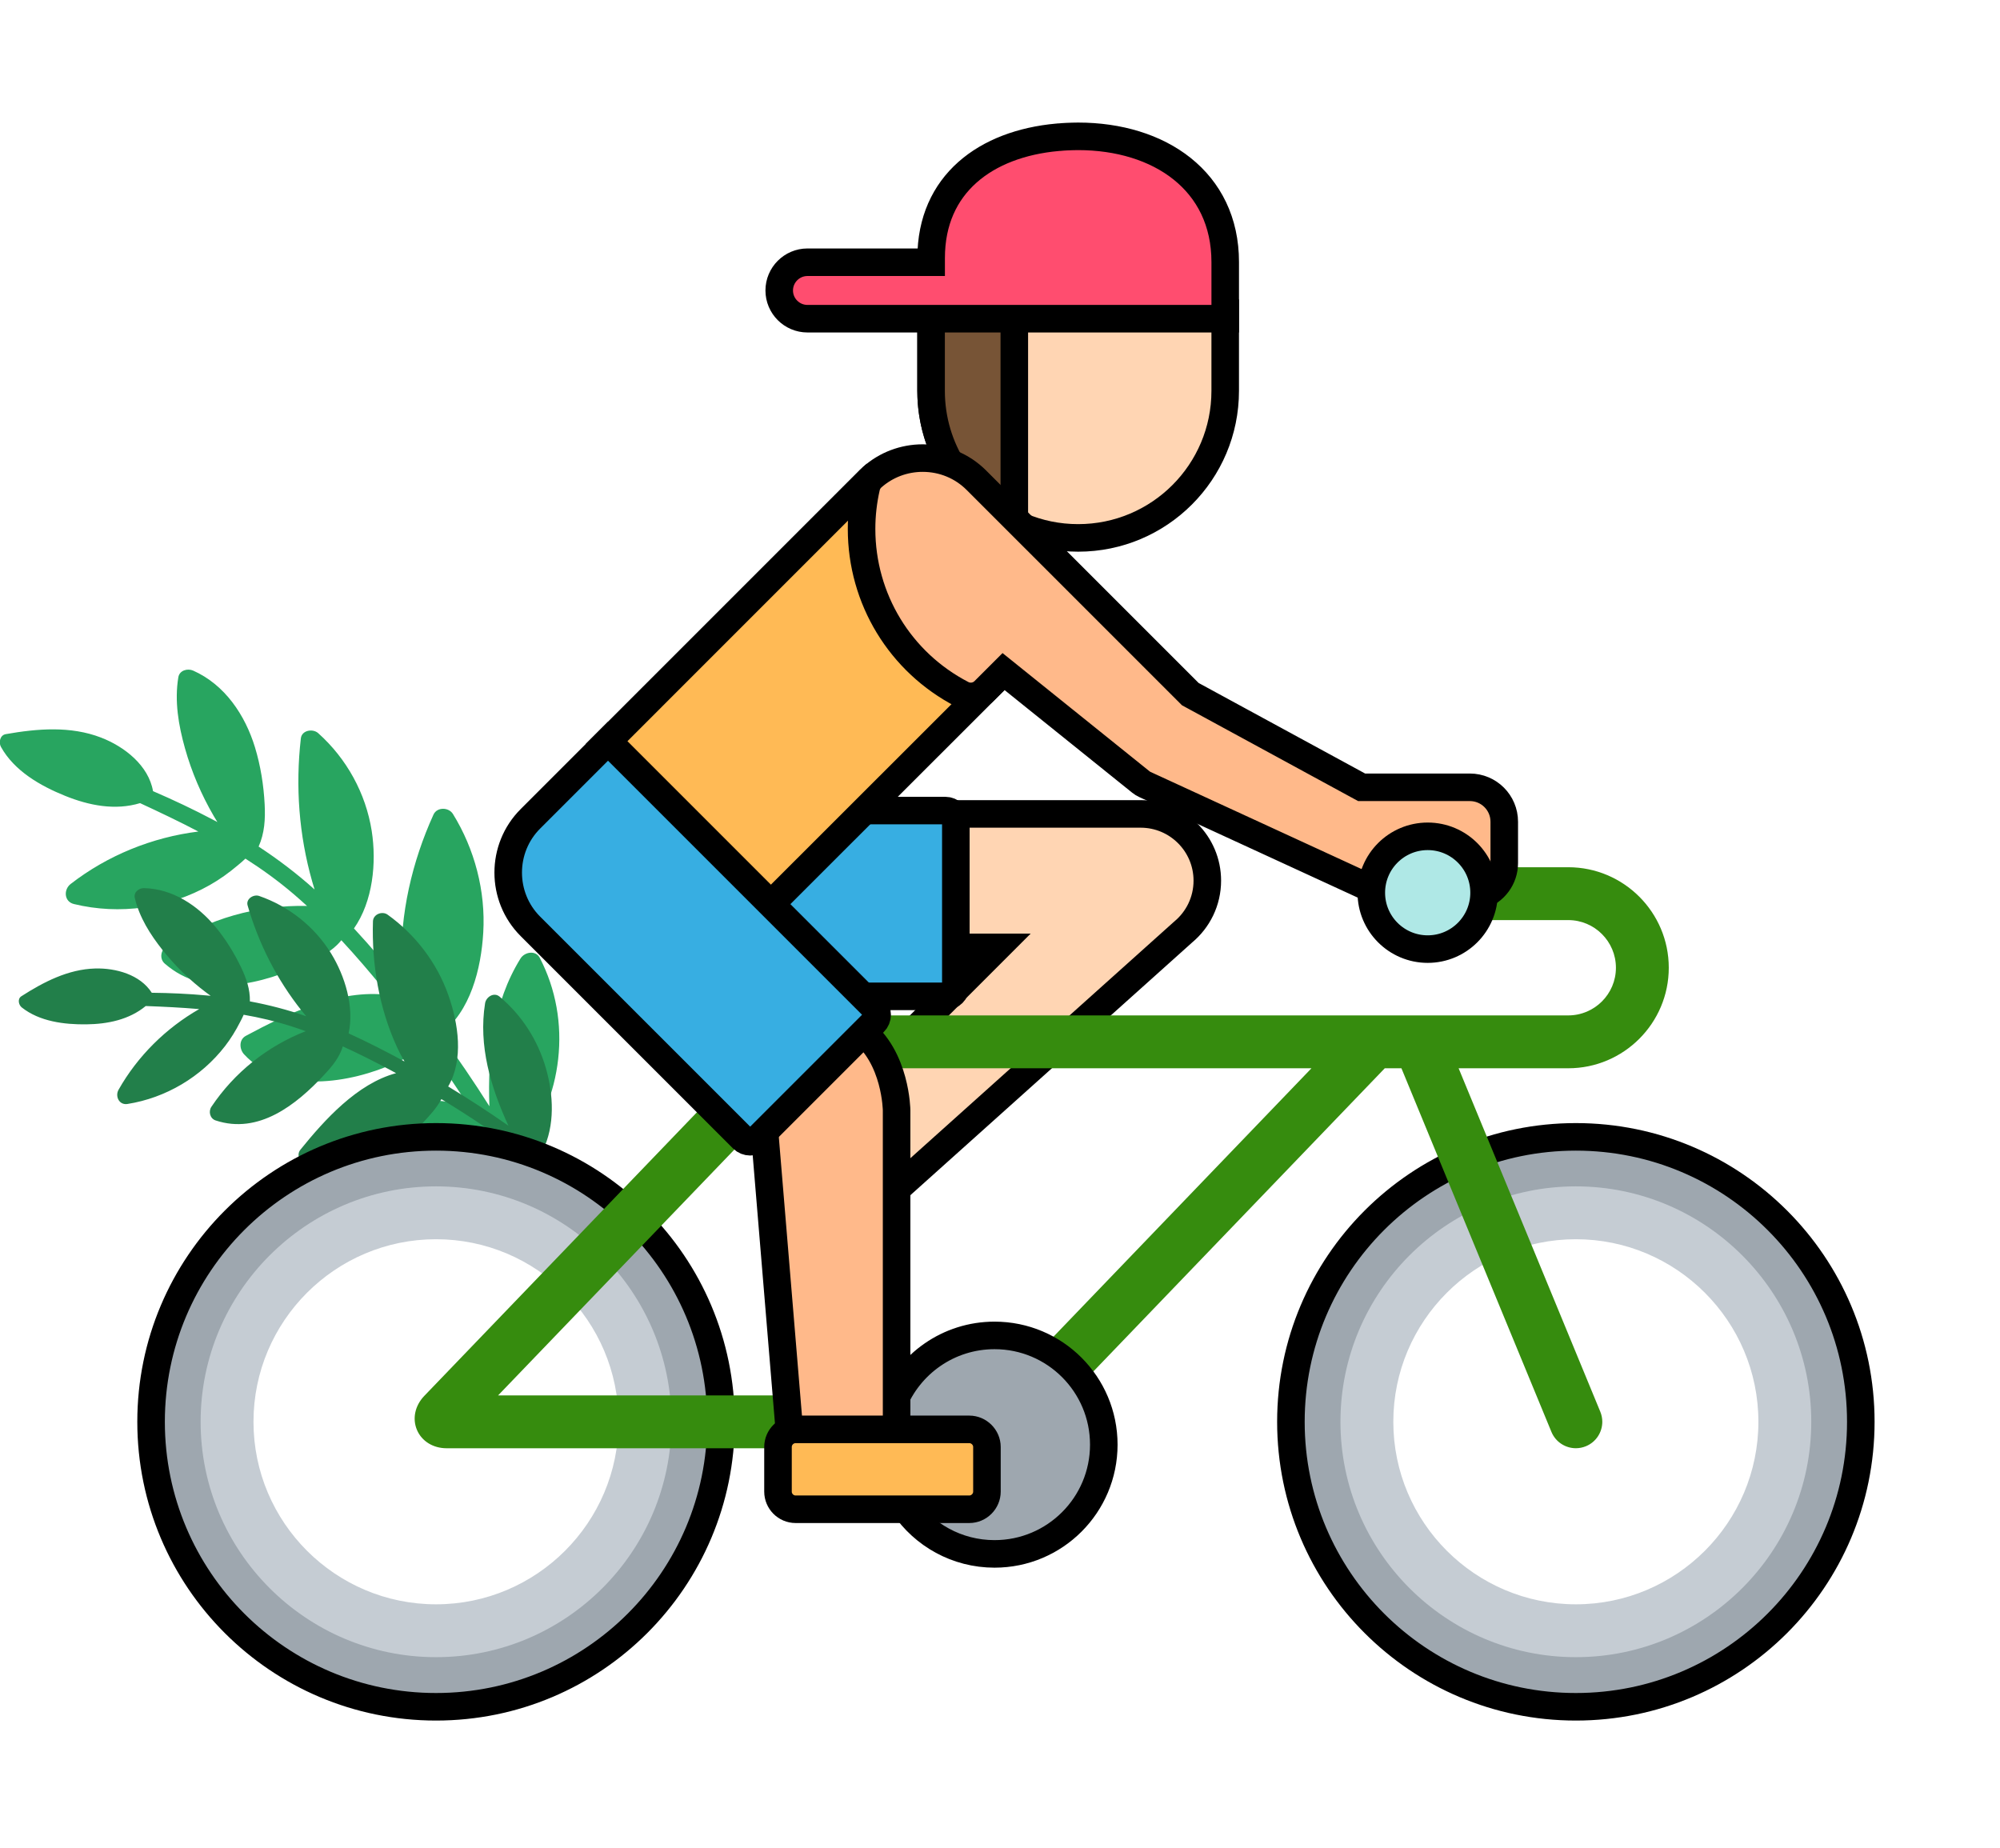 <?xml version="1.0" encoding="UTF-8" standalone="no"?>
<!DOCTYPE svg PUBLIC "-//W3C//DTD SVG 1.1//EN" "http://www.w3.org/Graphics/SVG/1.1/DTD/svg11.dtd">
<svg width="100%" height="100%" viewBox="0 0 1210 1118" version="1.1" xmlns="http://www.w3.org/2000/svg" xmlns:xlink="http://www.w3.org/1999/xlink" xml:space="preserve" xmlns:serif="http://www.serif.com/" style="fill-rule:evenodd;clip-rule:evenodd;stroke-miterlimit:10;">
    <g transform="matrix(1,0,0,1,-2849.43,-70418.2)">
        <g transform="matrix(8.333,0,0,8.333,0,39065.6)">
            <g transform="matrix(1,0,0,1,456.357,3850.52)">
                <path d="M0,30.342C-8.365,30.342 -15.172,23.536 -15.172,15.17C-15.172,6.805 -8.365,-0.002 0,-0.002C8.366,-0.002 15.172,6.805 15.172,15.17C15.172,23.536 8.366,30.342 0,30.342M0,-5.518C-11.426,-5.518 -20.688,3.744 -20.688,15.17C-20.688,26.597 -11.426,35.86 0,35.86C11.427,35.86 20.688,26.597 20.688,15.17C20.689,3.744 11.427,-5.518 0,-5.518" style="fill:rgb(158,167,175);fill-rule:nonzero;"/>
            </g>
            <g transform="matrix(1,0,0,1,456.357,3850.52)">
                <path d="M0,30.342C-8.365,30.342 -15.172,23.536 -15.172,15.17C-15.172,6.805 -8.365,-0.002 0,-0.002C8.366,-0.002 15.172,6.805 15.172,15.17C15.172,23.536 8.366,30.342 0,30.342ZM0,-5.518C-11.426,-5.518 -20.688,3.744 -20.688,15.17C-20.688,26.597 -11.426,35.86 0,35.86C11.427,35.86 20.688,26.597 20.688,15.17C20.689,3.744 11.427,-5.518 0,-5.518Z" style="fill:none;fill-rule:nonzero;stroke:black;stroke-width:2px;"/>
            </g>
            <g transform="matrix(1,0,0,1,456.357,3878.94)">
                <path d="M0,-26.506C-7.308,-26.506 -13.253,-20.561 -13.253,-13.253C-13.253,-5.945 -7.308,0 0,0C7.308,0 13.253,-5.945 13.253,-13.253C13.253,-20.561 7.308,-26.506 0,-26.506M0,3.838C-9.424,3.838 -17.091,-3.828 -17.091,-13.253C-17.091,-22.677 -9.424,-30.344 0,-30.344C9.424,-30.344 17.091,-22.677 17.091,-13.253C17.091,-3.828 9.424,3.838 0,3.838" style="fill:rgb(197,204,211);fill-rule:nonzero;"/>
            </g>
            <g transform="matrix(1,0,0,1,381.136,3830.91)">
                <path d="M0,1.096C-0.3,0.518 -1.105,0.666 -1.4,1.142C-3.391,4.353 -3.794,8.151 -3.659,11.869C-4.785,10.087 -5.972,8.343 -7.217,6.641C-5.023,4.984 -4.261,1.884 -4.105,-0.739C-3.927,-3.745 -4.725,-6.792 -6.305,-9.349C-6.612,-9.848 -7.461,-9.872 -7.72,-9.302C-9.274,-5.882 -10.165,-2.063 -10.034,1.707C-10.018,2.183 -9.978,2.661 -9.91,3.136C-11.06,1.711 -12.243,0.304 -13.492,-1.04C-12.115,-3.008 -11.843,-5.819 -12.203,-8.118C-12.633,-10.854 -14.027,-13.376 -16.091,-15.22C-16.473,-15.563 -17.277,-15.439 -17.347,-14.844C-17.749,-11.357 -17.486,-7.826 -16.524,-4.446C-16.47,-4.253 -16.411,-4.06 -16.352,-3.868C-17.626,-5.013 -18.987,-6.047 -20.414,-6.983C-19.981,-7.965 -19.921,-8.96 -19.976,-10.052C-20.046,-11.437 -20.273,-12.857 -20.677,-14.185C-21.39,-16.529 -22.866,-18.737 -25.163,-19.758C-25.569,-19.939 -26.159,-19.785 -26.243,-19.277C-26.531,-17.537 -26.231,-15.791 -25.758,-14.109C-25.276,-12.396 -24.567,-10.739 -23.672,-9.201C-23.586,-9.053 -23.497,-8.908 -23.407,-8.762C-23.506,-8.815 -23.604,-8.869 -23.703,-8.921C-25.136,-9.678 -26.598,-10.369 -28.081,-11.008C-28.404,-12.875 -30.159,-14.244 -31.854,-14.897C-34.071,-15.752 -36.485,-15.55 -38.775,-15.146C-39.197,-15.072 -39.296,-14.538 -39.123,-14.224C-38.157,-12.478 -36.261,-11.392 -34.464,-10.667C-32.728,-9.965 -30.836,-9.589 -29.021,-10.138C-27.595,-9.477 -26.177,-8.803 -24.789,-8.076C-28.145,-7.657 -31.382,-6.346 -34.062,-4.268C-34.585,-3.863 -34.541,-2.986 -33.825,-2.812C-30.505,-2.004 -26.935,-2.505 -23.962,-4.189C-23.235,-4.6 -22.56,-5.087 -21.924,-5.626C-21.748,-5.774 -21.552,-5.934 -21.372,-6.109C-20.158,-5.334 -18.986,-4.486 -17.873,-3.535C-17.544,-3.254 -17.221,-2.966 -16.901,-2.673C-20.506,-2.756 -24.08,-1.748 -27.112,0.264C-27.523,0.537 -27.626,1.167 -27.231,1.511C-24.227,4.13 -20.15,2.975 -16.91,1.508C-16.125,1.153 -15.355,0.77 -14.728,0.166C-14.608,0.051 -14.502,-0.065 -14.408,-0.184C-13.352,0.952 -12.343,2.135 -11.362,3.333C-11.236,3.487 -11.113,3.642 -10.988,3.796C-14.505,3.325 -18.39,5.168 -21.342,6.758C-21.857,7.036 -21.816,7.725 -21.47,8.1C-18.749,11.047 -13.716,10.199 -10.482,8.725C-9.733,8.384 -8.857,7.991 -8.194,7.439C-7.36,8.584 -6.551,9.747 -5.77,10.93C-5.546,11.268 -5.326,11.608 -5.108,11.948C-6.361,11.511 -7.714,11.358 -9.058,11.451C-10.362,11.542 -11.65,11.829 -12.9,12.207C-14.002,12.539 -15.517,12.834 -16.255,13.796C-16.528,14.151 -16.565,14.633 -16.215,14.963C-14.522,16.557 -12.248,17.35 -9.944,17.413C-7.478,17.482 -5.089,16.664 -2.929,15.518C-2.019,17.088 -1.153,18.686 -0.334,20.306C0.035,21.035 1.111,20.357 0.744,19.63C-0.039,18.082 -0.865,16.558 -1.732,15.056C0.133,13.452 1.063,10.842 1.333,8.451C1.619,5.912 1.176,3.367 0,1.096" style="fill:rgb(40,165,96);fill-rule:nonzero;"/>
            </g>
            <g transform="matrix(1,0,0,1,378.216,3843.34)">
                <path d="M0,-8.52C-0.412,-8.866 -0.979,-8.495 -1.052,-8.04C-1.546,-4.958 -0.644,-1.936 0.644,0.854C-0.782,-0.145 -2.242,-1.096 -3.732,-1.997C-2.589,-3.958 -2.995,-6.563 -3.712,-8.611C-4.533,-10.958 -6.111,-13.026 -8.13,-14.471C-8.523,-14.753 -9.178,-14.501 -9.193,-13.985C-9.289,-10.883 -8.751,-7.69 -7.45,-4.859C-7.286,-4.502 -7.104,-4.15 -6.901,-3.809C-8.231,-4.529 -9.581,-5.224 -10.96,-5.851C-10.538,-7.789 -11.226,-10.017 -12.232,-11.654C-13.432,-13.603 -15.297,-15.08 -17.457,-15.829C-17.857,-15.967 -18.431,-15.618 -18.294,-15.142C-17.489,-12.357 -16.165,-9.749 -14.355,-7.48C-14.252,-7.35 -14.146,-7.222 -14.04,-7.095C-15.376,-7.561 -16.742,-7.916 -18.128,-8.174C-18.11,-9.06 -18.381,-9.838 -18.771,-10.653C-19.266,-11.686 -19.891,-12.696 -20.621,-13.579C-21.911,-15.138 -23.739,-16.35 -25.814,-16.397C-26.182,-16.406 -26.582,-16.1 -26.484,-15.686C-26.15,-14.268 -25.365,-13.034 -24.469,-11.903C-23.557,-10.751 -22.488,-9.713 -21.316,-8.828C-21.204,-8.743 -21.09,-8.66 -20.975,-8.578C-21.066,-8.586 -21.158,-8.595 -21.251,-8.604C-22.584,-8.725 -23.918,-8.786 -25.252,-8.8C-26.093,-10.12 -27.866,-10.604 -29.365,-10.562C-31.327,-10.506 -33.103,-9.584 -34.719,-8.547C-35.016,-8.357 -34.922,-7.918 -34.689,-7.734C-33.397,-6.711 -31.606,-6.488 -30.007,-6.507C-28.46,-6.525 -26.899,-6.841 -25.691,-7.837C-24.394,-7.789 -23.098,-7.727 -21.809,-7.615C-24.232,-6.226 -26.282,-4.197 -27.662,-1.76C-27.932,-1.285 -27.62,-0.63 -27.019,-0.725C-24.23,-1.166 -21.67,-2.686 -19.94,-4.916C-19.519,-5.46 -19.159,-6.046 -18.846,-6.66C-18.759,-6.829 -18.66,-7.013 -18.579,-7.204C-17.407,-6.999 -16.244,-6.727 -15.094,-6.357C-14.753,-6.248 -14.415,-6.13 -14.078,-6.009C-16.852,-4.924 -19.253,-3.018 -20.924,-0.519C-21.15,-0.18 -21.027,0.333 -20.617,0.469C-17.493,1.508 -14.756,-0.671 -12.753,-2.821C-12.269,-3.341 -11.804,-3.878 -11.518,-4.539C-11.463,-4.664 -11.419,-4.787 -11.386,-4.907C-10.219,-4.377 -9.073,-3.797 -7.945,-3.197C-7.8,-3.12 -7.656,-3.041 -7.513,-2.963C-10.343,-2.203 -12.715,0.439 -14.458,2.591C-14.763,2.967 -14.513,3.479 -14.129,3.655C-11.117,5.034 -7.552,2.785 -5.557,0.631C-5.096,0.133 -4.553,-0.446 -4.224,-1.078C-3.223,-0.47 -2.235,0.159 -1.264,0.811C-0.986,0.998 -0.71,1.186 -0.436,1.376C-1.529,1.442 -2.609,1.755 -3.604,2.255C-4.568,2.74 -5.458,3.37 -6.291,4.055C-7.024,4.659 -8.084,5.367 -8.341,6.334C-8.436,6.691 -8.311,7.071 -7.938,7.21C-6.142,7.886 -4.155,7.766 -2.381,7.081C-0.479,6.347 1.081,4.964 2.361,3.402C3.556,4.309 4.724,5.251 5.864,6.224C6.378,6.663 6.981,5.802 6.471,5.366C5.381,4.436 4.266,3.537 3.126,2.669C4.037,0.853 3.915,-1.432 3.358,-3.339C2.768,-5.366 1.62,-7.164 0,-8.52" style="fill:rgb(34,127,74);fill-rule:nonzero;"/>
            </g>
            <g transform="matrix(1,0,0,1,424.755,3849.03)">
                <path d="M0,-27.475L-13.976,-27.475C-13.85,-27.338 -13.77,-27.157 -13.77,-26.955L-13.77,-17.785L-10.395,-17.785L-18.773,-9.407C-17.998,-7.682 -17.981,-5.958 -17.981,-5.958L-17.981,0L3.093,-18.901C4.163,-19.789 4.845,-21.13 4.845,-22.63C4.845,-25.306 2.676,-27.475 0,-27.475Z" style="fill:rgb(255,213,179);fill-rule:nonzero;stroke:black;stroke-width:2px;"/>
            </g>
            <g transform="matrix(1,0,0,1,410.574,3834.8)">
                <path d="M0,-13.488L-6.219,-13.488L-12.835,-6.871C-12.936,-6.771 -12.936,-6.609 -12.835,-6.509L-6.326,0L0,0C0.425,0 0.768,-0.343 0.768,-0.767L0.768,-12.72C0.768,-13.144 0.425,-13.488 0,-13.488Z" style="fill:rgb(55,174,226);fill-rule:nonzero;stroke:black;stroke-width:2px;"/>
            </g>
            <g transform="matrix(1,0,0,1,373.602,3850.52)">
                <path d="M0,30.342C-8.365,30.342 -15.172,23.536 -15.172,15.17C-15.172,6.805 -8.365,-0.002 0,-0.002C8.366,-0.002 15.172,6.805 15.172,15.17C15.172,23.536 8.366,30.342 0,30.342M0,-5.518C-11.426,-5.518 -20.688,3.744 -20.688,15.17C-20.688,26.597 -11.426,35.86 0,35.86C11.427,35.86 20.689,26.597 20.689,15.17C20.689,3.744 11.427,-5.518 0,-5.518" style="fill:rgb(158,167,175);fill-rule:nonzero;"/>
            </g>
            <g transform="matrix(1,0,0,1,373.602,3850.52)">
                <path d="M0,30.342C-8.365,30.342 -15.172,23.536 -15.172,15.17C-15.172,6.805 -8.365,-0.002 0,-0.002C8.366,-0.002 15.172,6.805 15.172,15.17C15.172,23.536 8.366,30.342 0,30.342ZM0,-5.518C-11.426,-5.518 -20.688,3.744 -20.688,15.17C-20.688,26.597 -11.426,35.86 0,35.86C11.427,35.86 20.689,26.597 20.689,15.17C20.689,3.744 11.427,-5.518 0,-5.518Z" style="fill:none;fill-rule:nonzero;stroke:black;stroke-width:2px;"/>
            </g>
            <g transform="matrix(1,0,0,1,373.602,3878.94)">
                <path d="M0,-26.506C-7.308,-26.506 -13.253,-20.561 -13.253,-13.253C-13.253,-5.945 -7.308,0 0,0C7.309,0 13.253,-5.945 13.253,-13.253C13.253,-20.561 7.309,-26.506 0,-26.506M0,3.838C-9.424,3.838 -17.091,-3.828 -17.091,-13.253C-17.091,-22.677 -9.424,-30.344 0,-30.344C9.424,-30.344 17.092,-22.677 17.092,-13.253C17.092,-3.828 9.425,3.838 0,3.838" style="fill:rgb(197,204,211);fill-rule:nonzero;"/>
            </g>
            <g transform="matrix(1,0,0,1,398.685,3842.4)">
                <path d="M0,25.122C0,24.703 0.267,24.32 0.664,24.169C0.771,24.128 0.838,24.022 0.828,23.908L0.617,21.372L-20.576,21.372L-2.549,2.617C-2.58,2.597 -2.608,2.575 -2.636,2.548L-5.271,-0.088L-25.934,21.407C-26.611,22.112 -26.815,23.059 -26.467,23.88C-26.117,24.7 -25.293,25.21 -24.314,25.21L0,25.21L0,25.122Z" style="fill:rgb(54,140,14);fill-rule:nonzero;"/>
            </g>
            <g transform="matrix(1,0,0,1,463.103,3860.31)">
                <path d="M0,-27.586C0,-31.61 -3.273,-34.884 -7.298,-34.884L-14.139,-34.884C-13.838,-34.337 -13.666,-33.709 -13.666,-33.041C-13.666,-32.31 -13.875,-31.628 -14.231,-31.046L-7.297,-31.046C-5.39,-31.046 -3.837,-29.494 -3.837,-27.586C-3.837,-25.678 -5.39,-24.126 -7.297,-24.126L-57.734,-24.126C-57.746,-24.01 -57.795,-23.901 -57.879,-23.816L-58.637,-23.059C-58.688,-23.009 -58.714,-22.939 -58.711,-22.867C-58.708,-22.796 -58.675,-22.729 -58.621,-22.683C-57.827,-22.013 -57.308,-21.139 -56.967,-20.288L-25.942,-20.288L-45.577,0.141C-44.406,0.716 -43.403,1.582 -42.66,2.643L-20.619,-20.288L-19.41,-20.288L-8.52,6.11C-8.214,6.851 -7.499,7.298 -6.745,7.298C-6.501,7.298 -6.253,7.251 -6.014,7.152C-5.273,6.847 -4.826,6.131 -4.826,5.377C-4.826,5.133 -4.873,4.886 -4.972,4.646L-15.258,-20.288L-7.297,-20.288C-3.273,-20.288 0,-23.563 0,-27.586" style="fill:rgb(54,140,14);fill-rule:nonzero;"/>
            </g>
            <g transform="matrix(1,0,0,1,414.152,3875.28)">
                <path d="M0,-15.863C-3.342,-15.863 -6.198,-13.796 -7.367,-10.871L-7.367,-9.035C-7.367,-8.893 -7.253,-8.779 -7.111,-8.779L-1.831,-8.779C-1.267,-8.779 -0.808,-8.32 -0.808,-7.756L-0.808,-4.521C-0.808,-3.957 -1.267,-3.498 -1.831,-3.498L-6.578,-3.498C-5.153,-1.387 -2.738,0 0,0C4.381,0 7.932,-3.55 7.932,-7.931C7.932,-12.312 4.381,-15.863 0,-15.863" style="fill:rgb(158,167,175);fill-rule:nonzero;"/>
            </g>
            <g transform="matrix(1,0,0,1,414.152,3875.28)">
                <path d="M0,-15.863C-3.342,-15.863 -6.198,-13.796 -7.367,-10.871L-7.367,-9.035C-7.367,-8.893 -7.253,-8.779 -7.111,-8.779L-1.831,-8.779C-1.267,-8.779 -0.808,-8.32 -0.808,-7.756L-0.808,-4.521C-0.808,-3.957 -1.267,-3.498 -1.831,-3.498L-6.578,-3.498C-5.153,-1.387 -2.738,0 0,0C4.381,0 7.932,-3.55 7.932,-7.931C7.932,-12.312 4.381,-15.863 0,-15.863Z" style="fill:none;fill-rule:nonzero;stroke:black;stroke-width:2px;"/>
            </g>
            <g transform="matrix(1,0,0,1,407.041,3860.8)">
                <path d="M0,-17.724C0,-17.724 -0.039,-21.577 -2.594,-23.521L-9.614,-16.501L-7.762,5.797C-7.627,5.749 -7.484,5.717 -7.333,5.717L0,5.717L0,-17.724Z" style="fill:rgb(255,185,138);fill-rule:nonzero;stroke:black;stroke-width:2px;"/>
            </g>
            <g transform="matrix(1,0,0,1,409.545,3795.88)">
                <path d="M0,-5.041C0,0.855 4.78,5.636 10.678,5.636C16.574,5.636 21.354,0.855 21.354,-5.041L21.354,-10.677L0,-10.677L0,-5.041Z" style="fill:rgb(255,213,179);fill-rule:nonzero;stroke:black;stroke-width:2px;"/>
            </g>
            <g transform="matrix(1,0,0,1,409.573,3800.46)">
                <path d="M0,-15.257C-0.019,-14.998 -0.028,-14.737 -0.028,-14.475L-0.028,-9.621C-0.028,-5.386 2.438,-1.726 6.014,0L6.014,-15.257L0,-15.257Z" style="fill:rgb(119,84,54);fill-rule:nonzero;stroke:black;stroke-width:2px;"/>
            </g>
            <g transform="matrix(1,0,0,1,430.9,3776.47)">
                <path d="M0,5.022L0,9.131L-30.33,9.131C-31.461,9.131 -32.381,8.211 -32.381,7.082C-32.381,5.952 -31.461,5.032 -30.33,5.032L-21.351,5.032L-21.351,4.721C-21.351,-0.658 -17.37,-3.568 -12.19,-4.039C-12.141,-4.048 -12.101,-4.048 -12.051,-4.048C-11.86,-4.068 -11.67,-4.078 -11.48,-4.088C-11.221,-4.098 -10.95,-4.109 -10.681,-4.109C-4.78,-4.109 0,-0.878 0,5.022Z" style="fill:rgb(255,77,111);fill-rule:nonzero;stroke:black;stroke-width:2px;"/>
            </g>
            <g transform="matrix(1,0,0,1,413.6,3870.76)">
                <path d="M0,-3.242L0,-0.002C0,0.698 -0.58,1.279 -1.279,1.279L-13.89,1.279C-14.6,1.279 -15.17,0.698 -15.17,-0.002L-15.17,-3.242C-15.17,-3.941 -14.6,-4.521 -13.89,-4.521L-1.279,-4.521C-0.58,-4.521 0,-3.941 0,-3.242Z" style="fill:rgb(255,186,85);fill-rule:nonzero;stroke:black;stroke-width:2px;"/>
            </g>
            <g transform="matrix(1,0,0,1,413.58,3812.75)">
                <path d="M0,-0.3L-15.86,15.55L-25.11,6.3L-27.689,3.72L-8.55,-15.42C-8.49,-15.47 -8.439,-15.52 -8.38,-15.571C-8.28,-15.67 -8.17,-15.76 -8.061,-15.85C-8.2,-15.68 -8.3,-15.481 -8.35,-15.27C-8.58,-14.28 -8.689,-13.26 -8.689,-12.24C-8.689,-7.16 -5.891,-2.561 -1.391,-0.231C-1.189,-0.13 -0.98,-0.08 -0.76,-0.08C-0.49,-0.08 -0.23,-0.16 0,-0.3Z" style="fill:rgb(255,186,85);fill-rule:nonzero;stroke:black;stroke-width:2px;"/>
            </g>
            <g transform="matrix(1,0,0,1,448.66,3803.6)">
                <path d="M0,16.023L-7.857,16.023L-20.295,9.258L-35.824,-6.27C-36.862,-7.308 -38.247,-7.879 -39.726,-7.879C-41.084,-7.879 -42.385,-7.387 -43.392,-6.492C-43.605,-6.301 -43.755,-6.049 -43.819,-5.77C-44.047,-4.777 -44.162,-3.756 -44.162,-2.735C-44.162,2.338 -41.366,6.938 -36.865,9.269C-36.664,9.373 -36.447,9.423 -36.231,9.423C-35.874,9.423 -35.521,9.285 -35.256,9.019L-33.855,7.619L-23.882,15.64C-23.794,15.711 -23.697,15.771 -23.595,15.818L-7.401,23.272C-7.24,23.346 -7.071,23.385 -6.903,23.394L-6.886,23.409C-6.75,21.415 -5.089,19.833 -3.061,19.833C-0.944,19.833 0.777,21.554 0.777,23.67C0.777,23.749 0.771,23.825 0.766,23.902C1.771,23.578 2.499,22.635 2.499,21.522L2.499,18.522C2.499,17.142 1.381,16.023 0,16.023Z" style="fill:rgb(255,185,138);fill-rule:nonzero;stroke:black;stroke-width:2px;"/>
            </g>
            <g transform="matrix(-1,0,0,1,445.6,3831.37)">
                <path d="M0,-8.188C-2.261,-8.188 -4.094,-6.355 -4.094,-4.094C-4.094,-1.833 -2.261,0 0,0C2.261,0 4.094,-1.833 4.094,-4.094C4.094,-6.355 2.261,-8.188 0,-8.188" style="fill:rgb(175,232,230);fill-rule:nonzero;"/>
            </g>
            <g transform="matrix(-1,0,0,1,445.6,3831.37)">
                <circle cx="0" cy="-4.094" r="4.094" style="fill:none;stroke:black;stroke-width:2px;"/>
            </g>
            <g transform="matrix(1,0,0,1,405.405,3826.04)">
                <path d="M0,9.554L-19.291,-9.737C-19.3,-9.746 -19.308,-9.755 -19.316,-9.763L-24.953,-4.126C-27.099,-1.98 -27.099,1.531 -24.953,3.677L-9.538,19.092C-9.388,19.242 -9.191,19.317 -8.995,19.317C-8.799,19.317 -8.603,19.242 -8.452,19.092L0,10.64C0.145,10.496 0.225,10.301 0.225,10.097C0.226,9.893 0.145,9.698 0,9.554Z" style="fill:rgb(55,174,226);fill-rule:nonzero;stroke:black;stroke-width:2px;"/>
            </g>
        </g>
    </g>
</svg>
